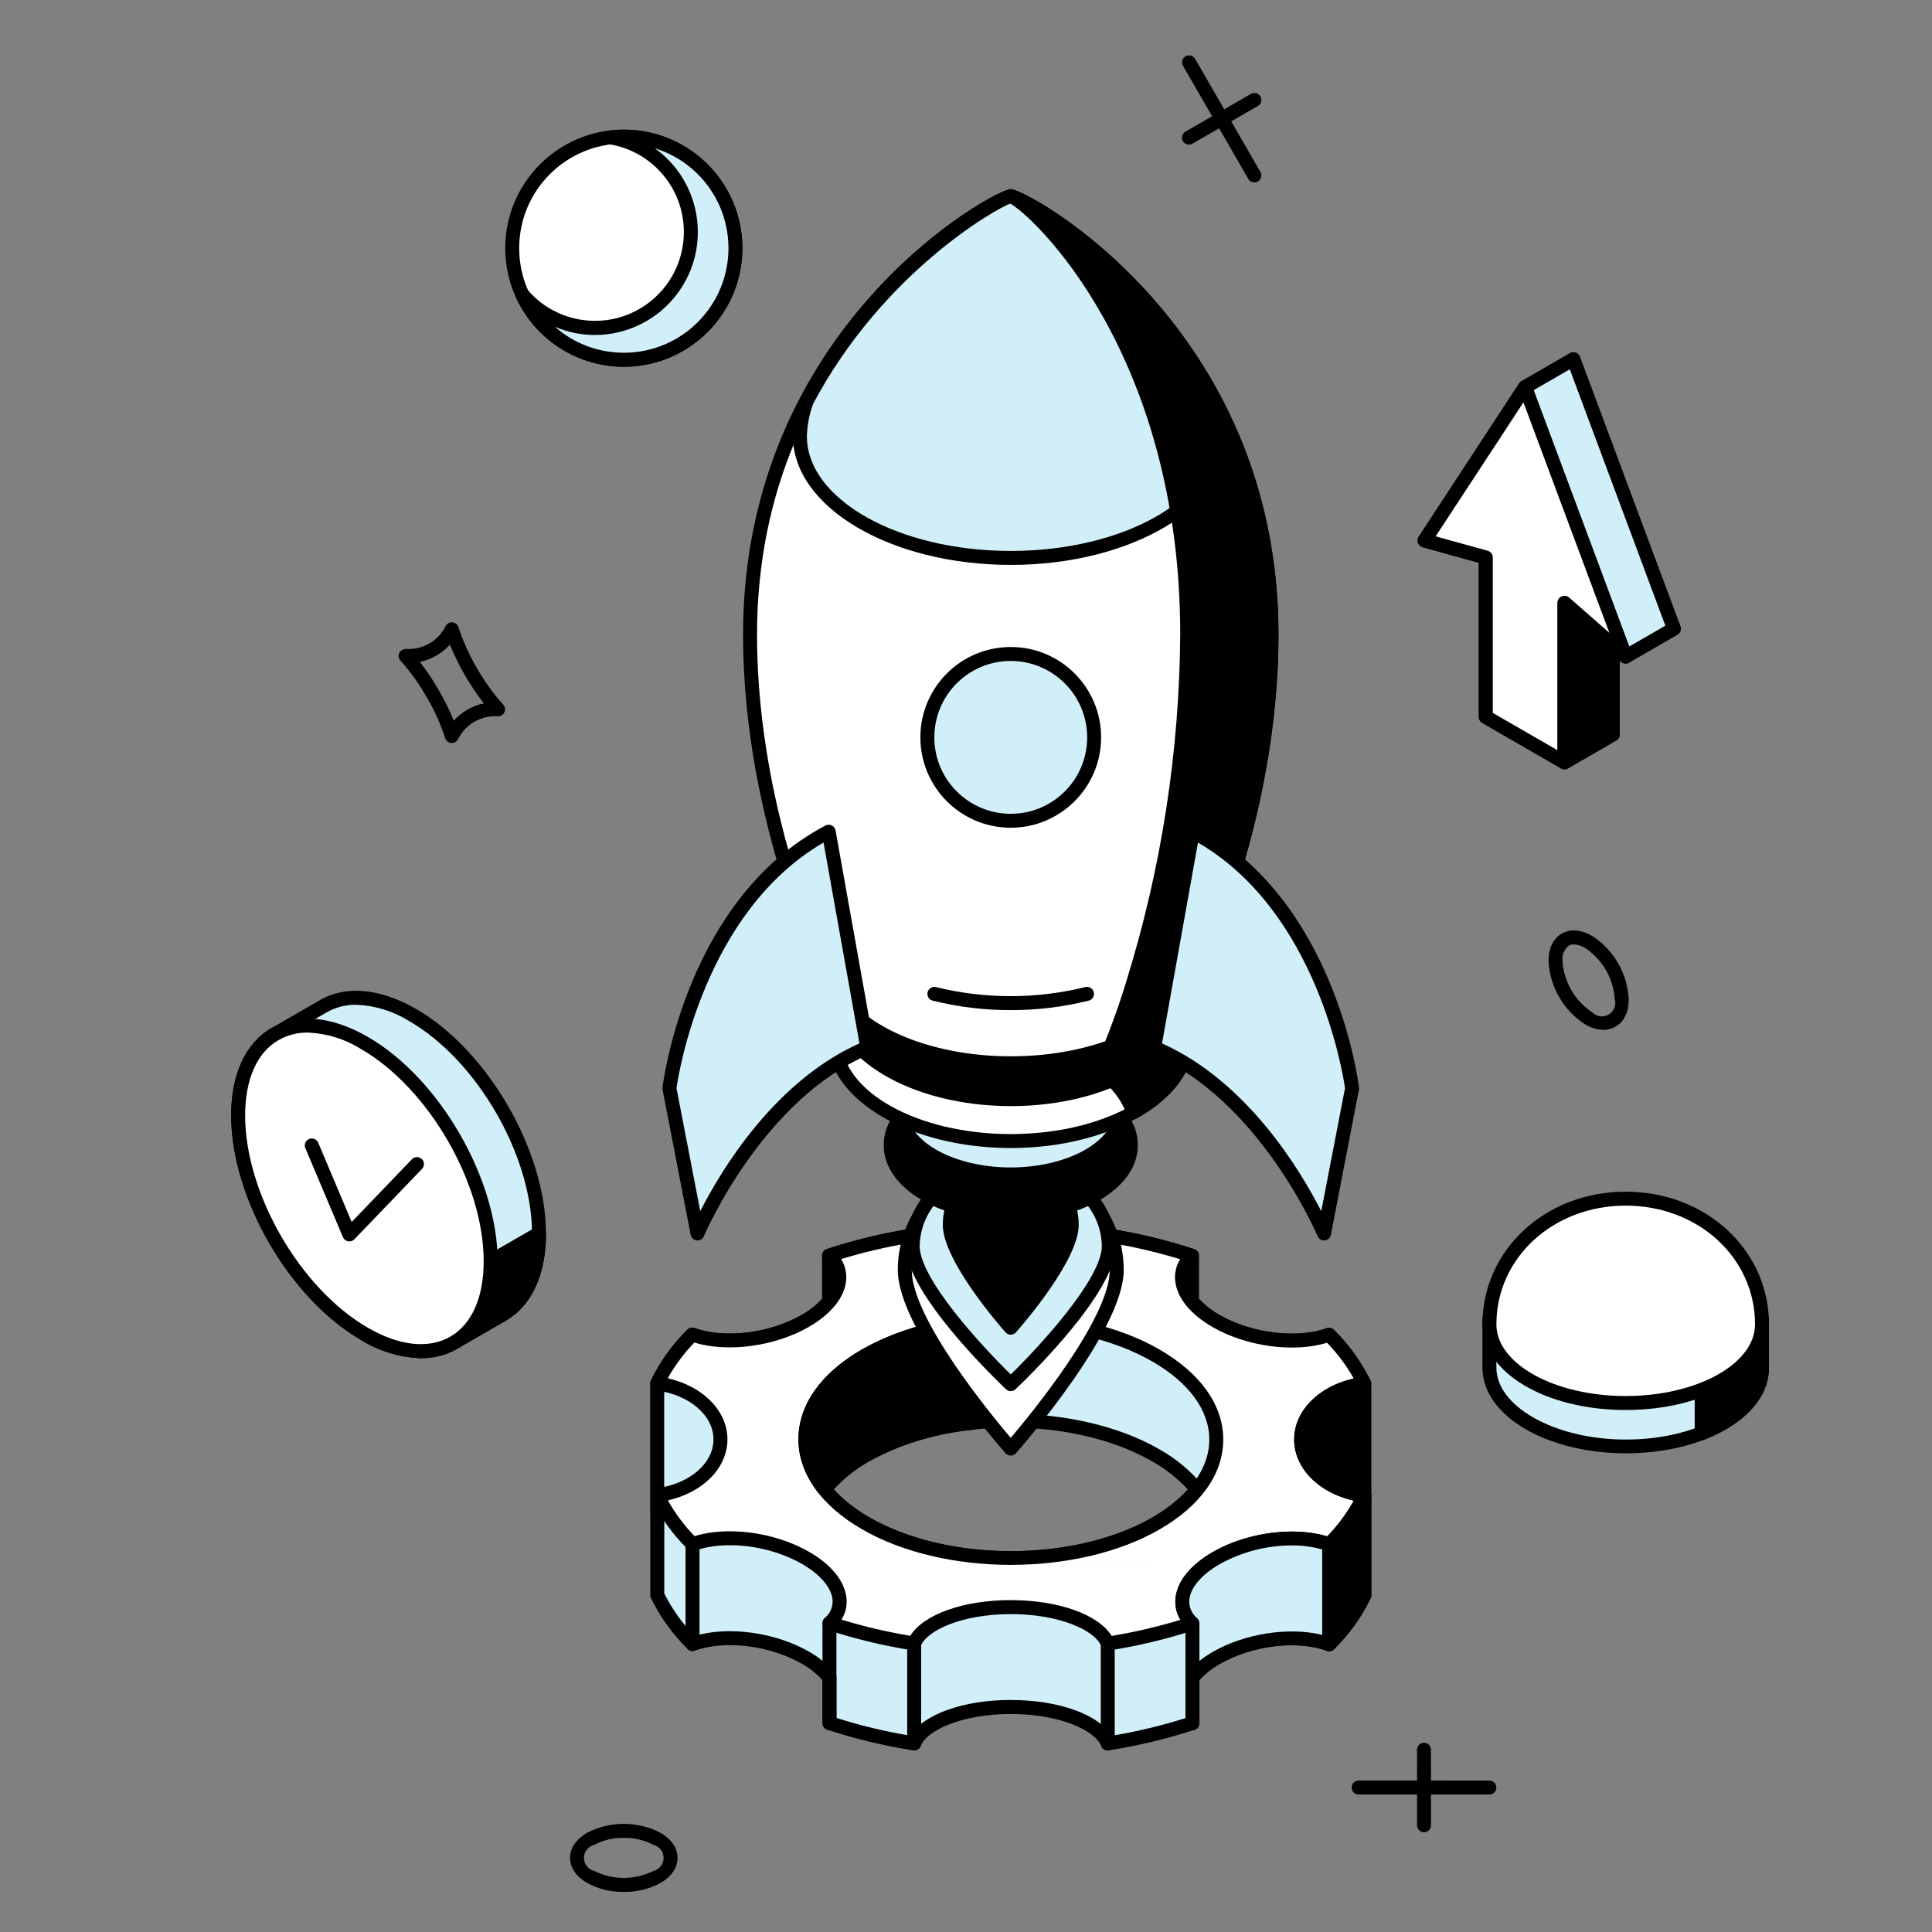 <?xml version="1.0" encoding="UTF-8"?> <svg xmlns="http://www.w3.org/2000/svg" id="Layer_1" data-name="Layer 1" viewBox="0 0 198.425 198.425"><rect x="0" y="0" width="198.425" height="198.425" fill="#808080" stroke="none"/><defs><style> .cls-1, .cls-2, .cls-3 { stroke-width: 0px; } .cls-2 { fill: #d0eff9; } .cls-3 { fill: #fff; } </style></defs><g id="Group_179" data-name="Group 179"><path id="Path_764" data-name="Path 764" class="cls-1" d="m64.073,194.31c-1.31.022-2.604-.293-3.758-.914-1.141-.659-1.769-1.576-1.769-2.586s.627-1.923,1.765-2.581c2.356-1.215,5.155-1.215,7.511,0,1.14.659,1.767,1.576,1.767,2.586s-.626,1.923-1.763,2.581c-1.152.619-2.444.933-3.752.911m-.009-5.549c-1.057-.023-2.103.224-3.038.716-.74.183-1.191.932-1.008,1.672.123.498.513.887,1.012,1.009,1.913.954,4.164.954,6.077,0,.74-.184,1.191-.934,1.006-1.674-.124-.497-.512-.884-1.009-1.007-.937-.493-1.984-.739-3.042-.715"></path><path id="Path_765" data-name="Path 765" class="cls-1" d="m146.254,188.179c-.396,0-.716-.321-.716-.716l-.003-7.755c0-.396.321-.716.716-.716s.716.321.716.716l.004,7.755c0,.396-.321.716-.716.716"></path><path id="Path_766" data-name="Path 766" class="cls-1" d="m152.97,184.305h0l-13.436-.004c-.396,0-.716-.321-.716-.716s.321-.716.716-.716l13.436.003c.396,0,.716.321.716.716s-.321.716-.716.716"></path><path id="Path_767" data-name="Path 767" class="cls-1" d="m164.68,105.77c-.665-.02-1.313-.214-1.879-.564-2.231-1.432-3.631-3.855-3.757-6.503,0-1.315.481-2.316,1.354-2.82s1.979-.418,3.119.241c2.231,1.432,3.631,3.855,3.758,6.503,0,1.313-.481,2.313-1.353,2.818-.378.216-.807.327-1.242.323m-3.041-8.773c-.184-.004-.365.04-.526.129-.471.381-.712.978-.636,1.578.134,2.133,1.26,4.08,3.041,5.262.529.55,1.404.567,1.954.038.369-.355.512-.885.371-1.377-.134-2.133-1.26-4.08-3.041-5.262-.349-.22-.75-.347-1.162-.368"></path><path id="Path_768" data-name="Path 768" class="cls-1" d="m46.406,76.304h-.054c-.294-.022-.544-.221-.632-.502-.476-1.466-1.112-2.875-1.896-4.201-.759-1.345-1.663-2.602-2.695-3.75-.2-.216-.248-.533-.119-.799.139-.255.409-.411.699-.402,1.696.108,3.291-.81,4.049-2.331.171-.356.599-.506.955-.335.179.086.315.243.374.433.478,1.466,1.114,2.876,1.897,4.204h0c.76,1.343,1.665,2.598,2.698,3.745.269.29.251.744-.039,1.012-.146.135-.341.203-.539.189-1.698-.107-3.295.812-4.055,2.334-.12.248-.37.405-.645.405m-3.286-8.325c.717.921,1.368,1.891,1.947,2.904.586,1.007,1.1,2.054,1.538,3.133.817-.904,1.899-1.527,3.091-1.779-1.431-1.844-2.605-3.874-3.488-6.035-.404.451-.878.834-1.405,1.133-.523.303-1.092.521-1.684.645"></path><path id="Path_769" data-name="Path 769" class="cls-1" d="m122.109,14.854c-.395,0-.716-.319-.717-.714,0-.257.137-.494.359-.622l6.72-3.872c.341-.2.78-.086.981.255.2.341.086.78-.255.981-.003.002-.006.004-.01.006l-6.723,3.872c-.109.063-.232.096-.358.096"></path><path id="Path_770" data-name="Path 770" class="cls-1" d="m128.829,18.731c-.256,0-.493-.137-.621-.358l-6.72-11.631c-.186-.35-.054-.784.296-.971.333-.178.747-.066.947.254l6.72,11.634c.198.342.08.78-.262.978h0c-.109.064-.232.097-.358.096"></path><path id="Path_771" data-name="Path 771" class="cls-2" d="m140.112,153.586v-11.469c-.912-1.869-2.136-3.569-3.619-5.027-3.19,1.161-8.086.62-11.608-1.416-.935-.52-1.767-1.207-2.455-2.026v-4.675c-2.839-.932-5.749-1.631-8.702-2.089-.831,2.126-4.952,3.742-9.936,3.742s-9.109-1.623-9.942-3.75c-2.952.457-5.862,1.153-8.701,2.079v4.694c-.684.811-1.509,1.492-2.436,2.009-3.52,2.032-8.414,2.569-11.61,1.407-1.478,1.459-2.698,3.157-3.608,5.024v13.681h.011v8.056c.915,1.868,2.139,3.567,3.621,5.026,3.194-1.161,8.086-.62,11.61,1.414.933.522,1.764,1.208,2.453,2.026v4.679c2.839.933,5.749,1.632,8.702,2.092.831-2.127,4.951-3.746,9.939-3.743,4.988.003,9.108,1.622,9.94,3.75,2.952-.46,5.862-1.157,8.702-2.084v-4.692c.686-.812,1.512-1.493,2.44-2.011,3.518-2.03,8.41-2.567,11.604-1.407,1.48-1.459,2.701-3.158,3.612-5.026v-10.259c-.005,0-.01-.002-.015-.004m-18.855,1.101s.005.003.008.003c-.026.021-.054.041-.078.06-.254.215-.534.422-.813.629-.108.078-.202.161-.314.241-.414.289-.851.571-1.321.841-8.235,4.756-21.597,4.752-29.844-.009-.472-.273-.914-.556-1.326-.849-.103-.069-.19-.148-.287-.218-.295-.215-.588-.435-.851-.66-.024-.018-.054-.037-.075-.054l.005-.005c-.609-.516-1.169-1.088-1.672-1.708,1.169-1.409,2.59-2.588,4.19-3.477,8.235-4.754,21.597-4.75,29.844.011,1.605.895,3.031,2.079,4.205,3.493-.504.618-1.064,1.189-1.672,1.705"></path><path id="Path_772" data-name="Path 772" class="cls-1" d="m113.77,179.786c-.295,0-.56-.181-.668-.456-.632-1.617-4.274-3.292-9.272-3.295h-.017c-4.989,0-8.623,1.667-9.255,3.287-.122.313-.446.499-.778.446-2.991-.466-5.939-1.174-8.815-2.118-.294-.097-.492-.372-.492-.681v-4.414c-.606-.664-1.314-1.227-2.097-1.667-3.303-1.907-7.929-2.474-11.006-1.36-.263.092-.555.026-.753-.169-1.539-1.517-2.81-3.283-3.759-5.224-.046-.095-.07-.2-.069-.306v-7.936c-.007-.041-.011-.083-.011-.125v-13.679c0-.106.023-.21.068-.305.946-1.939,2.212-3.705,3.746-5.222.197-.198.49-.264.753-.169,3.079,1.119,7.707.549,11.007-1.354.777-.436,1.478-.994,2.078-1.653v-4.43c0-.31.199-.584.493-.681,2.877-.939,5.824-1.644,8.814-2.109.332-.051.655.134.778.446.635,1.617,4.277,3.291,9.276,3.295s8.638-1.672,9.269-3.288c.126-.311.448-.495.78-.446,2.991.466,5.939,1.174,8.815,2.117.293.097.491.371.491.68v4.41c.605.665,1.313,1.228,2.097,1.667,3.252,1.88,7.984,2.465,11.005,1.363.262-.095.556-.029.753.169,1.54,1.516,2.81,3.284,3.757,5.226.045.096.069.2.069.306v11.328c.01.048.015.096.015.145v10.258c0,.106-.024.21-.069.305-.946,1.941-2.214,3.707-3.75,5.224-.198.196-.49.262-.753.169-3.082-1.121-7.707-.55-11.002,1.354-.778.436-1.481.995-2.082,1.655v4.427c0,.309-.199.584-.493.681-2.876.938-5.824,1.644-8.813,2.11-.037.006-.074.009-.112.009m-9.955-5.178h.017c4.894,0,8.998,1.487,10.341,3.675,2.568-.424,5.102-1.031,7.583-1.815v-4.17c0-.166.058-.327.164-.455.74-.878,1.633-1.616,2.635-2.177,3.477-2.008,8.336-2.657,11.761-1.609,1.25-1.287,2.295-2.76,3.097-4.365v-9.955c-.01-.047-.015-.095-.015-.144v-11.307c-.803-1.607-1.85-3.08-3.103-4.368-3.431,1.045-8.282.394-11.766-1.618-1.009-.564-1.908-1.307-2.651-2.193-.104-.128-.161-.288-.161-.453v-4.155c-2.481-.787-5.015-1.395-7.583-1.819-1.345,2.185-5.447,3.668-10.338,3.668s-8.999-1.489-10.344-3.676c-2.567.424-5.102,1.03-7.583,1.813v4.172c0,.165-.057.326-.161.453-.739.878-1.631,1.615-2.633,2.176-3.481,2.01-8.336,2.658-11.766,1.61-1.249,1.287-2.292,2.759-3.093,4.364v13.391c.008.041.011.083.011.125v7.893c.805,1.606,1.853,3.078,3.105,4.365,3.429-1.043,8.282-.394,11.768,1.613,1.008.566,1.905,1.309,2.65,2.194.104.128.161.288.161.453v4.157c2.481.788,5.015,1.396,7.583,1.82,1.345-2.187,5.44-3.668,10.326-3.668m.02-13.875c-5.539,0-11.079-1.218-15.295-3.653-.492-.286-.95-.58-1.382-.885-.062-.043-.133-.097-.202-.153-.405-.301-.713-.53-.989-.769-.023-.02-.045-.041-.066-.063v.004c-.643-.546-1.234-1.15-1.765-1.804-.21-.262-.21-.635,0-.898,1.225-1.477,2.714-2.714,4.39-3.649,8.423-4.858,22.132-4.854,30.559.011,1.682.939,3.175,2.182,4.405,3.664.211.263.211.637,0,.899-.508.623-1.07,1.2-1.679,1.726-.031.035-.064.068-.101.097-.323.269-.616.484-.909.699l-.328.252c-.43.3-.884.592-1.373.874-4.207,2.429-9.734,3.644-15.265,3.644m-16.942-6.532c.297.244.553.43.81.621.004.004.273.209.276.211.397.282.819.554,1.271.813,8.037,4.641,21.105,4.647,29.127.009.451-.26.871-.53,1.268-.807l.304-.233c.261-.194.528-.389.77-.595h.004c.019-.022.041-.043.063-.062.423-.363.823-.752,1.198-1.164-1.048-1.143-2.271-2.111-3.623-2.869-8.033-4.642-21.101-4.643-29.127-.011-1.347.754-2.565,1.719-3.609,2.856.374.413.774.801,1.199,1.162.024.021.046.043.067.067"></path><path id="Path_773" data-name="Path 773" class="cls-3" d="m124.91,160.024c3.518-2.032,8.41-2.571,11.604-1.407,1.479-1.459,2.7-3.159,3.611-5.026-3.686-.481-6.492-2.862-6.496-5.738-.003-2.877,2.797-5.258,6.481-5.735-.912-1.869-2.136-3.569-3.619-5.027-3.19,1.161-8.085.619-11.608-1.416s-4.459-4.858-2.456-6.702c-2.839-.932-5.749-1.63-8.701-2.089-.832,2.127-4.952,3.743-9.936,3.743s-9.109-1.623-9.942-3.75c-2.952.459-5.862,1.155-8.702,2.082,2.013,1.847,1.082,4.671-2.437,6.703s-8.413,2.569-11.61,1.407c-1.478,1.458-2.698,3.157-3.608,5.024,3.685.484,6.49,2.862,6.496,5.741s-2.8,5.255-6.485,5.735c.914,1.868,2.138,3.568,3.622,5.026,3.194-1.158,8.085-.62,11.61,1.416,3.524,2.036,4.461,4.858,2.453,6.701,2.839.932,5.749,1.631,8.702,2.092.831-2.125,4.951-3.745,9.939-3.74,4.988.004,9.108,1.619,9.94,3.75,2.952-.462,5.861-1.159,8.701-2.086-2.011-1.844-1.082-4.67,2.44-6.701m-36.014-3.571c-8.244-4.761-8.252-12.477-.015-17.231,8.237-4.754,21.597-4.753,29.843.009,8.246,4.762,8.254,12.477.015,17.231-8.239,4.754-21.597,4.752-29.843-.009"></path><path id="Path_774" data-name="Path 774" class="cls-1" d="m113.77,169.527c-.295,0-.559-.181-.667-.456-.632-1.619-4.272-3.295-9.272-3.295h-.017c-4.989,0-8.622,1.667-9.255,3.285-.124.312-.447.497-.779.446-2.99-.467-5.938-1.175-8.814-2.117-.376-.124-.58-.53-.456-.906.038-.116.106-.221.196-.303.57-.467.868-1.188.796-1.922-.137-1.241-1.275-2.563-3.123-3.631-3.299-1.909-7.932-2.479-11.007-1.364-.263.093-.555.027-.753-.169-1.54-1.516-2.811-3.282-3.759-5.224-.169-.358-.016-.785.342-.954.067-.032.139-.053.213-.063,3.397-.442,5.862-2.554,5.862-5.024s-2.474-4.584-5.873-5.03c-.393-.052-.669-.414-.617-.807.01-.073.03-.143.062-.21.946-1.939,2.212-3.705,3.746-5.222.197-.197.49-.263.753-.169,3.079,1.12,7.707.549,11.007-1.353,1.841-1.064,2.976-2.384,3.112-3.624.073-.737-.228-1.462-.801-1.931-.292-.268-.311-.721-.043-1.013.083-.09.188-.158.304-.196,2.876-.939,5.824-1.644,8.814-2.109.332-.051.655.134.778.447.635,1.617,4.277,3.291,9.276,3.295s8.638-1.672,9.269-3.287c.126-.311.448-.496.78-.447,2.991.466,5.939,1.174,8.815,2.117.376.125.579.532.453.908-.038.115-.105.218-.194.3-.57.468-.868,1.19-.794,1.924.138,1.241,1.276,2.564,3.123,3.629,3.252,1.88,7.984,2.465,11.005,1.363.262-.095.556-.029.753.169,1.54,1.516,2.811,3.284,3.757,5.226.169.358.016.785-.342.954-.068.032-.14.053-.214.063-3.395.44-5.862,2.552-5.856,5.024s2.474,4.584,5.873,5.027c.392.052.668.413.616.805-.01.073-.031.145-.062.211-.946,1.94-2.214,3.707-3.75,5.224-.198.196-.49.262-.753.169-3.073-1.129-7.703-.55-11,1.354-1.843,1.062-2.979,2.384-3.116,3.623-.073.736.228,1.46.8,1.929.292.268.311.721.044,1.013-.083.09-.187.158-.303.196-2.876.939-5.824,1.645-8.813,2.112-.037.006-.075.009-.112.009m-9.96-5.182h.017c4.894,0,8.998,1.485,10.341,3.675,2.39-.396,4.752-.949,7.069-1.656-.422-.67-.602-1.464-.509-2.25.19-1.726,1.547-3.397,3.823-4.711,3.481-2.009,8.336-2.653,11.761-1.609,1.062-1.102,1.98-2.335,2.733-3.668-3.603-.809-6.131-3.334-6.131-6.274s2.515-5.464,6.118-6.272c-.754-1.334-1.675-2.566-2.739-3.668-3.431,1.045-8.282.394-11.766-1.618-2.28-1.314-3.64-2.988-3.83-4.713-.093-.785.085-1.579.506-2.249-2.318-.709-4.681-1.263-7.072-1.659-1.345,2.185-5.448,3.668-10.338,3.668s-8.999-1.49-10.344-3.676c-2.39.395-4.751.948-7.069,1.653.422.671.602,1.467.51,2.254-.189,1.721-1.546,3.395-3.818,4.709-3.481,2.01-8.336,2.657-11.766,1.609-1.062,1.102-1.98,2.333-2.732,3.666,3.603.812,6.131,3.34,6.134,6.274s-2.519,5.464-6.122,6.271c.755,1.335,1.677,2.568,2.743,3.67,3.427-1.054,8.286-.396,11.767,1.613,2.281,1.317,3.641,2.992,3.831,4.717.093.785-.086,1.577-.507,2.246,2.316.709,4.677,1.264,7.067,1.661,1.345-2.185,5.44-3.666,10.326-3.666m21.098-4.321-21.078.703c-5.539,0-11.079-1.218-15.295-3.653s-6.546-5.722-6.546-9.25,2.32-6.794,6.531-9.226c8.422-4.86,22.131-4.857,30.559.009,4.222,2.438,6.547,5.722,6.547,9.246s-2.321,6.797-6.532,9.228c-4.211,2.431-9.734,3.643-15.265,3.643m-14.578-4.894c8.037,4.643,21.099,4.647,29.127.009,3.75-2.164,5.815-5.002,5.815-7.985s-2.071-5.834-5.83-8.003c-8.029-4.641-21.098-4.647-29.127-.009-3.749,2.163-5.814,4.998-5.814,7.985s2.07,5.834,5.829,8.003"></path><path id="Path_775" data-name="Path 775" class="cls-1" d="m99.877,135.872c-3.856.352-7.599,1.493-10.996,3.351-6.434,3.715-7.813,9.228-4.19,13.735,1.169-1.409,2.59-2.588,4.19-3.477,3.398-1.856,7.14-2.997,10.996-3.351v-10.257Z"></path><path id="Path_776" data-name="Path 776" class="cls-1" d="m84.691,153.673h0c-.217,0-.423-.1-.559-.269-1.754-2.185-2.442-4.621-1.99-7.045.559-2.991,2.765-5.672,6.379-7.759,3.483-1.909,7.322-3.081,11.278-3.442.394-.042.747.244.789.638.003.025.004.05.004.075v10.257c0,.366-.275.674-.639.713-3.757.341-7.404,1.45-10.714,3.259-1.524.845-2.877,1.966-3.99,3.306-.136.169-.342.268-.559.269m14.47-16.995c-3.481.401-6.851,1.475-9.922,3.163-3.194,1.845-5.214,4.254-5.687,6.782-.313,1.817.113,3.685,1.183,5.187,1.109-1.166,2.385-2.161,3.786-2.952,3.291-1.809,6.906-2.953,10.638-3.367v-8.813Z"></path><path id="Path_777" data-name="Path 777" class="cls-1" d="m122.471,177.7c-.396,0-.716-.321-.716-.716v-10.259c0-.396.321-.716.716-.716s.716.321.716.716h0v10.259c0,.396-.321.716-.716.716"></path><path id="Path_778" data-name="Path 778" class="cls-1" d="m113.769,179.784c-.396,0-.716-.321-.716-.716h0v-10.257c0-.396.321-.716.716-.716s.716.321.716.716v10.258c0,.396-.321.716-.716.716h0"></path><path id="Path_779" data-name="Path 779" class="cls-1" d="m136.515,169.59c-.396,0-.716-.321-.716-.716v-10.257c0-.396.321-.716.716-.716s.716.321.716.716v10.257c0,.396-.321.716-.716.716"></path><path id="Path_780" data-name="Path 780" class="cls-1" d="m93.891,179.777c-.396,0-.716-.321-.716-.716v-10.259c0-.396.321-.716.716-.716s.716.321.716.716v10.259c0,.396-.321.716-.716.716"></path><path id="Path_781" data-name="Path 781" class="cls-1" d="m85.189,177.686c-.396,0-.716-.321-.716-.716v-10.259c0-.396.321-.716.716-.716s.716.321.716.716v10.259c0,.396-.321.716-.716.716"></path><path id="Path_782" data-name="Path 782" class="cls-1" d="m71.126,169.568c-.396,0-.716-.321-.716-.716v-10.259c0-.396.321-.716.716-.716s.716.321.716.716v10.259c0,.396-.321.716-.716.716"></path><path id="Path_783" data-name="Path 783" class="cls-1" d="m133.631,147.852c.004,2.877,2.81,5.257,6.496,5.739-.005,0-.01-.002-.015-.004v-11.47c-3.683.477-6.485,2.856-6.481,5.735"></path><path id="Path_784" data-name="Path 784" class="cls-1" d="m140.126,154.308c-.031,0-.063-.002-.094-.006-4.121-.538-7.115-3.249-7.119-6.449-.004-3.2,2.985-5.911,7.107-6.446.394-.048.753.232.801.626.003.028.005.057.005.085v11.328c.013.063.017.128.013.192-.024.377-.337.67-.715.67m-5.78-6.454c.004,2.265,2.08,4.231,5.048,4.884v-9.77c-2.972.645-5.052,2.614-5.048,4.884"></path><path id="Path_785" data-name="Path 785" class="cls-2" d="m124.911,160.024c-3.522,2.032-4.451,4.858-2.44,6.702v5.567c.686-.812,1.512-1.493,2.44-2.011,3.518-2.03,8.41-2.567,11.604-1.407v-10.258c-3.194-1.164-8.086-.625-11.604,1.407"></path><path id="Path_786" data-name="Path 786" class="cls-1" d="m122.471,173.008c-.083,0-.165-.014-.243-.042-.284-.102-.474-.372-.474-.674v-5.266c-.766-.764-1.143-1.837-1.022-2.912.188-1.721,1.546-3.397,3.823-4.71,3.636-2.097,8.77-2.713,12.208-1.459.282.104.47.373.47.673v10.257c0,.234-.114.453-.306.586-.192.132-.435.165-.655.088-3.082-1.121-7.707-.55-11.002,1.355-.853.475-1.614,1.1-2.246,1.845-.136.165-.338.261-.552.261m10.191-14.291c-2.588.006-5.133.668-7.395,1.925-1.843,1.062-2.979,2.384-3.116,3.623-.073.736.228,1.46.8,1.929.149.135.234.327.233.528v3.865c.43-.345.887-.656,1.365-.93,3.308-1.907,7.861-2.586,11.246-1.75v-8.772c-1.019-.288-2.075-.428-3.134-.416m-7.754,1.304"></path><path id="Path_787" data-name="Path 787" class="cls-1" d="m136.515,158.617v10.257c1.48-1.459,2.701-3.158,3.611-5.026v-10.257c-.911,1.867-2.132,3.567-3.611,5.026"></path><path id="Path_788" data-name="Path 788" class="cls-1" d="m136.515,169.592c-.094,0-.186-.018-.273-.054-.269-.11-.444-.372-.444-.662v-10.26c0-.188.074-.369.207-.503,1.422-1.402,2.597-3.035,3.474-4.828.168-.358.594-.512.952-.344.252.118.413.372.412.65v10.257c0,.106-.024.21-.069.306-.946,1.941-2.215,3.707-3.752,5.223-.134.137-.318.215-.509.215m.716-10.683v8.112c.858-1.02,1.589-2.139,2.179-3.334v-7.433c-.653.942-1.382,1.828-2.179,2.651"></path><path id="Path_789" data-name="Path 789" class="cls-3" d="m75.53,25.49c0-6.33-5.132-11.462-11.463-11.462-6.33,0-11.462,5.132-11.462,11.463,0,6.33,5.132,11.462,11.463,11.462h0c6.33-.001,11.461-5.133,11.461-11.463"></path><path id="Path_790" data-name="Path 790" class="cls-1" d="m64.069,37.669c-6.726,0-12.179-5.453-12.179-12.179,0-6.726,5.453-12.179,12.179-12.179,6.726,0,12.179,5.453,12.179,12.179-.007,6.723-5.456,12.171-12.179,12.179m0-22.925c-5.935,0-10.746,4.811-10.746,10.746s4.811,10.746,10.746,10.746,10.746-4.811,10.746-10.745c-.005-5.933-4.813-10.741-10.746-10.747"></path><path id="Path_791" data-name="Path 791" class="cls-2" d="m64.069,14.028c-.449.002-.898.031-1.345.086,5.37.879,9.01,5.944,8.132,11.314-.879,5.37-5.944,9.01-11.314,8.132-2.295-.376-4.383-1.551-5.894-3.317,2.626,5.758,9.423,8.296,15.181,5.67,5.758-2.626,8.296-9.423,5.67-15.181-1.863-4.085-5.94-6.705-10.429-6.703"></path><path id="Path_792" data-name="Path 792" class="cls-1" d="m64.069,37.669c-4.766-.011-9.089-2.794-11.073-7.127-.163-.36-.003-.785.357-.948.289-.131.629-.056.836.183,3.288,3.821,9.051,4.253,12.872.965,3.821-3.288,4.253-9.051.965-12.872-1.394-1.62-3.311-2.699-5.419-3.05-.39-.065-.654-.434-.589-.824.052-.315.307-.557.624-.594,6.678-.788,12.73,3.987,13.518,10.665.788,6.678-3.987,12.73-10.665,13.518-.473.056-.95.084-1.426.084m-7.081-4.11c4.458,3.914,11.245,3.472,15.159-.987,3.914-4.458,3.472-11.245-.987-15.159-1.137-.998-2.471-1.744-3.916-2.191,4.752,3.397,5.85,10.004,2.453,14.756-1.987,2.78-5.196,4.429-8.613,4.426-1.409,0-2.802-.288-4.096-.845"></path><path id="Path_793" data-name="Path 793" class="cls-2" d="m180.961,136.066c.015-2.08-1.354-4.168-4.108-5.755-5.474-3.161-14.335-3.166-19.798-.013-2.723,1.573-4.087,3.636-4.087,5.701v4.48c.008,2.065,1.381,4.131,4.112,5.707,5.474,3.161,14.332,3.168,19.794.015,2.746-1.587,4.105-3.669,4.087-5.751v-4.384Z"></path><path id="Path_794" data-name="Path 794" class="cls-1" d="m167.001,149.261c-3.721,0-7.442-.819-10.278-2.456-2.873-1.66-4.461-3.906-4.47-6.326v-4.485c0-2.42,1.578-4.665,4.444-6.32,5.647-3.262,14.854-3.256,20.515.013,2.897,1.672,4.483,3.937,4.464,6.38v4.38c.022,2.438-1.555,4.703-4.444,6.371-2.819,1.629-6.524,2.442-10.233,2.442m-.067-20.617c-3.45,0-6.897.758-9.519,2.272-2.402,1.388-3.727,3.192-3.727,5.079v4.483c.008,1.887,1.34,3.694,3.753,5.086,5.271,3.045,13.826,3.048,19.078.015,2.42-1.398,3.744-3.218,3.728-5.125v-4.393c.013-1.905-1.317-3.728-3.75-5.132-2.635-1.523-6.101-2.285-9.561-2.285"></path><path id="Path_795" data-name="Path 795" class="cls-1" d="m176.854,130.308c-.67-.38-1.367-.708-2.086-.984v17.867c.727-.277,1.431-.609,2.108-.993,2.747-1.587,4.105-3.669,4.087-5.751v-4.383c.015-2.08-1.354-4.168-4.107-5.755"></path><path id="Path_796" data-name="Path 796" class="cls-1" d="m174.768,147.908c-.144,0-.285-.044-.405-.125-.195-.134-.312-.355-.311-.592v-17.867c0-.236.117-.458.311-.592.195-.135.445-.164.666-.076.753.287,1.483.631,2.183,1.029,2.897,1.673,4.483,3.939,4.464,6.383v4.377c.023,2.438-1.555,4.703-4.444,6.371-.708.403-1.445.751-2.205,1.041-.083.032-.171.048-.26.048m.716-17.501v15.704c.365-.169.713-.349,1.035-.534,2.42-1.398,3.743-3.218,3.726-5.125v-4.389c.013-1.911-1.317-3.733-3.75-5.137-.314-.181-.645-.353-1.011-.522"></path><path id="Path_797" data-name="Path 797" class="cls-3" d="m166.966,123.107c-7.727,0-13.996,5.671-13.996,12.907,0,4.464,6.268,8.08,13.996,8.08s14-3.617,14-8.08c0-7.237-6.269-12.907-14-12.907"></path><path id="Path_798" data-name="Path 798" class="cls-1" d="m166.966,144.812c-8.25,0-14.713-3.864-14.713-8.796,0-7.64,6.462-13.625,14.713-13.625s14.716,5.985,14.716,13.625c0,4.933-6.464,8.796-14.716,8.796m0-20.989c-7.446,0-13.28,5.355-13.28,12.192,0,4.059,5.957,7.364,13.28,7.364s13.284-3.304,13.284-7.364c0-6.837-5.834-12.192-13.284-12.192"></path><path id="Path_799" data-name="Path 799" class="cls-3" d="m114.697,130.433c0,6.011-10.887,18.343-10.887,18.343,0,0-10.883-12.332-10.883-18.343.003-6.012,4.878-10.883,10.89-10.88,6.008.003,10.878,4.872,10.88,10.88"></path><path id="Path_800" data-name="Path 800" class="cls-1" d="m103.807,149.492h0c-.206,0-.402-.088-.538-.243-.451-.511-11.062-12.606-11.062-18.817,0-6.405,5.19-11.599,11.596-11.601h.008c6.407,0,11.6,5.194,11.601,11.601,0,6.211-10.616,18.305-11.067,18.817-.136.155-.332.243-.538.243m-.003-29.227c-5.614,0-10.165,4.551-10.165,10.165v.003c0,4.927,7.997,14.686,10.165,17.244,2.172-2.558,10.172-12.316,10.172-17.244.002-5.614-4.548-10.166-10.161-10.168h-.014.004Z"></path><path id="Path_801" data-name="Path 801" class="cls-2" d="m113.882,127.967c0,4.649-10.07,14.19-10.07,14.19,0,0-10.075-9.541-10.075-14.19s4.509-8.418,10.072-8.418,10.074,3.769,10.074,8.418"></path><path id="Path_802" data-name="Path 802" class="cls-1" d="m103.811,142.873c-.183,0-.36-.07-.493-.196-1.054-.998-10.299-9.892-10.299-14.71.035-2.539,1.213-4.928,3.206-6.502,2.142-1.737,4.825-2.668,7.583-2.633h.004c2.756-.035,5.437.896,7.578,2.632,1.993,1.574,3.172,3.963,3.209,6.503,0,4.818-9.241,13.714-10.295,14.71-.133.126-.309.197-.493.196m0-22.608h-.004c-2.421-.036-4.778.777-6.663,2.298-1.664,1.304-2.653,3.289-2.692,5.403,0,3.364,6.346,10.255,9.358,13.196,3.012-2.941,9.354-9.833,9.354-13.196-.04-2.114-1.029-4.098-2.694-5.403-1.884-1.52-4.24-2.333-6.66-2.298"></path><path id="Path_803" data-name="Path 803" class="cls-1" d="m110.072,125.81c0,3.459-6.265,10.552-6.265,10.552,0,0-6.26-7.093-6.26-10.552.002-3.459,2.808-6.26,6.267-6.258,3.455.002,6.256,2.803,6.258,6.258"></path><path id="Path_804" data-name="Path 804" class="cls-1" d="m103.807,137.079h0c-.206,0-.402-.088-.538-.243-.659-.746-6.439-7.401-6.439-11.025-.002-3.851,3.118-6.975,6.969-6.978h.013c3.853.001,6.975,3.125,6.975,6.978,0,3.625-5.785,10.28-6.444,11.025-.136.154-.332.242-.538.243m-.005-16.813c-3.059,0-5.539,2.48-5.539,5.539v.005c0,2.37,3.611,7.153,5.543,9.453,1.936-2.3,5.549-7.083,5.549-9.453,0-3.06-2.479-5.542-5.539-5.545h-.013Z"></path><path id="Path_805" data-name="Path 805" class="cls-1" d="m116.146,117.605c0,3.933-5.522,7.121-12.336,7.121s-12.334-3.188-12.334-7.121,5.522-7.123,12.334-7.123,12.336,3.19,12.336,7.123"></path><path id="Path_806" data-name="Path 806" class="cls-1" d="m103.811,125.442c-7.318,0-13.051-3.442-13.051-7.837s5.733-7.84,13.051-7.84,13.052,3.442,13.052,7.84-5.733,7.837-13.052,7.837m0-14.244c-6.297,0-11.617,2.934-11.617,6.407s5.321,6.404,11.617,6.404,11.617-2.933,11.617-6.404-5.321-6.407-11.617-6.407"></path><path id="Path_807" data-name="Path 807" class="cls-2" d="m115.079,114.81c.009-.03.017-.061.022-.091l1.634-7.218h-25.851l1.636,7.22c.004.026.011.054.017.078l.077.336h.011c.883,3.11,5.547,5.486,11.186,5.486s10.302-2.377,11.182-5.486h.015l.07-.324Z"></path><path id="Path_808" data-name="Path 808" class="cls-1" d="m103.811,121.337c-5.822,0-10.766-2.466-11.837-5.881-.027-.051-.046-.105-.059-.161l-1.73-7.637c-.087-.386.155-.769.541-.857.052-.012.105-.018.159-.018h25.851c.397,0,.717.323.716.72,0,.052-.006.104-.017.155l-1.636,7.221-.722-.067.699.153-.071.323c-.015.066-.038.129-.069.189-1.084,3.404-6.019,5.859-11.828,5.859m-10.525-6.481c.011.027.021.054.029.082.803,2.831,5.315,4.966,10.496,4.966s9.691-2.135,10.494-4.966c.009-.033.02-.065.034-.097l.041-.184c.002-.007.003-.013.003-.02.006-.018.011-.036.015-.054l1.44-6.365h-24.056l1.504,6.637Z"></path><path id="Path_809" data-name="Path 809" class="cls-3" d="m121.934,106.727c0,5.778-8.116,10.464-18.124,10.464s-18.124-4.686-18.124-10.464,8.113-10.463,18.124-10.463,18.124,4.684,18.124,10.463"></path><path id="Path_810" data-name="Path 810" class="cls-1" d="m103.811,117.907c-10.388,0-18.838-5.016-18.838-11.181s8.451-11.179,18.838-11.179,18.839,5.015,18.839,11.179-8.451,11.181-18.839,11.181m0-20.927c-9.598,0-17.405,4.372-17.405,9.746s7.807,9.748,17.405,9.748,17.406-4.373,17.406-9.748-7.807-9.746-17.406-9.746"></path><path id="Path_811" data-name="Path 811" class="cls-1" d="m121.583,102.623c0,5.668-7.96,10.263-17.772,10.263s-17.773-4.595-17.773-10.263,7.957-10.261,17.773-10.261,17.772,4.595,17.772,10.261"></path><path id="Path_812" data-name="Path 812" class="cls-1" d="m103.811,113.601c-10.195,0-18.489-4.925-18.489-10.979s8.295-10.978,18.489-10.978,18.49,4.924,18.49,10.98-8.295,10.979-18.488,10.979m0-20.523c-9.405,0-17.057,4.282-17.057,9.545s7.652,9.546,17.057,9.546,17.056-4.283,17.056-9.546-7.651-9.545-17.056-9.545"></path><path id="Path_813" data-name="Path 813" class="cls-1" d="m121.933,106.727c-.011-.885-.206-1.759-.571-2.565-.727,2.778-3.369,5.187-7.137,6.765.98.917,1.727,2.054,2.179,3.317,3.403-1.903,5.53-4.563,5.53-7.517"></path><path id="Path_814" data-name="Path 814" class="cls-1" d="m116.404,114.96c-.308,0-.582-.198-.679-.49-.417-1.155-1.103-2.195-2.002-3.032-.282-.277-.286-.731-.009-1.013.067-.068.147-.122.235-.159,3.623-1.518,6.072-3.809,6.723-6.286.077-.296.333-.509.638-.532.301-.008.579.16.711.43.404.897.618,1.867.63,2.85,0,3.124-2.093,6.015-5.897,8.141-.107.06-.227.091-.349.091m-.968-3.789c.53.615.976,1.298,1.325,2.031,2.882-1.803,4.458-4.081,4.458-6.475,0-.125-.005-.249-.015-.376-1.129,1.891-3.106,3.55-5.769,4.818"></path><path id="Path_815" data-name="Path 815" class="cls-3" d="m130.59,65.178c0-31.346-25.719-45.032-26.779-45.032h-.004c-1.059,0-26.776,13.687-26.776,45.032,0,19.555,8.153,35.654,8.153,35.654,2.116,4.808,9.641,8.371,18.628,8.371s16.511-3.563,18.626-8.371c0,0,8.153-16.098,8.153-35.654"></path><path id="Path_816" data-name="Path 816" class="cls-1" d="m103.811,109.919c-9.073,0-17.003-3.618-19.283-8.799-.065-.127-8.213-16.441-8.213-35.942,0-31.707,25.767-45.749,27.492-45.749s27.499,14.043,27.499,45.749c0,19.501-8.147,35.815-8.228,35.979-2.263,5.145-10.194,8.763-19.266,8.763m0-89.024c-1.731.822-26.062,13.731-26.062,44.283,0,19.146,7.995,35.173,8.075,35.33,2.075,4.712,9.465,7.978,17.989,7.978s15.912-3.267,17.971-7.943c.097-.195,8.091-16.219,8.091-35.365,0-30.552-24.332-43.461-26.064-44.283"></path><path id="Path_817" data-name="Path 817" class="cls-2" d="m103.809,57.301h0c11.962,0,21.657-5.599,21.657-12.505-.012-1.019-.146-2.032-.4-3.019-7.619-14.87-20.514-21.632-21.257-21.632h0c-.731,0-13.281,6.567-20.935,21.003-.44,1.167-.683,2.4-.719,3.647,0,6.907,9.696,12.505,21.657,12.505"></path><path id="Path_818" data-name="Path 818" class="cls-1" d="m103.811,58.018c-12.336,0-22.373-5.93-22.373-13.222.036-1.328.292-2.641.758-3.885,7.748-14.628,20.425-21.482,21.611-21.482,1.233,0,14.231,7.058,21.899,22.022.303,1.09.463,2.214.478,3.345,0,7.291-10.037,13.222-22.373,13.222m0-37.135c-1.541.551-13.155,7.119-20.303,20.602-.388,1.062-.604,2.18-.637,3.311,0,6.501,9.394,11.788,20.941,11.788s20.94-5.287,20.94-11.788c-.011-.962-.137-1.919-.376-2.85-7.058-13.735-18.985-20.503-20.563-21.065"></path><path id="Path_819" data-name="Path 819" class="cls-1" d="m103.811,20.146h0c.716,0,18.124,13.686,18.124,45.032-.069,12.092-1.928,24.107-5.518,35.654-.448,1.509-1.257,3.975-2.343,6.647,4.087-1.498,7.137-3.861,8.365-6.647,0,0,8.153-16.099,8.153-35.654,0-31.346-25.719-45.032-26.779-45.032"></path><path id="Path_820" data-name="Path 820" class="cls-1" d="m114.071,108.195c-.396,0-.717-.321-.717-.717,0-.092.018-.183.052-.269,1.229-3.023,2.032-5.61,2.321-6.581,3.554-11.485,5.403-23.429,5.488-35.45,0-28.917-15.18-43.132-17.561-44.327-.36-.035-.629-.348-.61-.709.022-.404.359-.719.764-.712,1.726,0,27.496,14.043,27.496,45.748,0,19.502-8.147,35.815-8.228,35.979-1.278,2.9-4.394,5.397-8.759,6.996-.079.029-.162.044-.246.044m-4.709-83.786c5.573,6.568,13.287,19.808,13.287,40.766-.087,12.169-1.959,24.26-5.559,35.885-.236.795-.834,2.733-1.741,5.119,3.156-1.435,5.461-3.442,6.431-5.64.097-.194,8.091-16.218,8.091-35.365,0-22.177-12.819-35.057-20.511-40.766"></path><path id="Path_821" data-name="Path 821" class="cls-2" d="m112.374,75.729c-.002-4.73-3.837-8.562-8.567-8.56-4.73.002-8.562,3.837-8.56,8.567.002,4.728,3.836,8.561,8.564,8.56,4.728.001,8.562-3.83,8.563-8.558v-.009"></path><path id="Path_822" data-name="Path 822" class="cls-1" d="m103.811,85.013c-5.126.001-9.282-4.153-9.284-9.279-.001-5.126,4.153-9.282,9.279-9.284,5.126-.001,9.282,4.153,9.284,9.279h0c-.005,5.124-4.156,9.277-9.279,9.284m0-17.13c-4.335-.001-7.85,3.512-7.851,7.847-.001,4.335,3.512,7.85,7.847,7.851,4.335.001,7.85-3.512,7.851-7.847v-.004c-.005-4.331-3.515-7.841-7.847-7.847"></path><path id="Path_823" data-name="Path 823" class="cls-2" d="m122.508,85.42l-3.966,22.171c11.462,4.796,17.443,19.092,17.443,19.092l2.881-14.91s-2.328-18.973-16.357-26.353"></path><path id="Path_824" data-name="Path 824" class="cls-1" d="m135.986,127.4c-.289,0-.549-.173-.66-.439-.06-.141-6.009-14.084-17.059-18.709-.31-.128-.49-.456-.43-.786l3.966-22.171c.07-.389.443-.648.832-.578.072.013.142.037.207.071,14.198,7.469,16.638,26.111,16.734,26.9.01.074.007.15-.008.224l-2.881,14.91c-.06.31-.316.544-.63.577-.024.003-.048.004-.073.004m-16.639-20.241c8.804,3.951,14.272,13.142,16.352,17.237l2.442-12.642c-.215-1.499-2.854-18.095-15.102-25.223l-3.692,20.628Z"></path><path id="Path_825" data-name="Path 825" class="cls-2" d="m85.113,85.42l3.964,22.171c-11.461,4.796-17.44,19.092-17.44,19.092l-2.882-14.908s2.328-18.973,16.358-26.353"></path><path id="Path_826" data-name="Path 826" class="cls-1" d="m71.637,127.399c-.025,0-.049,0-.074-.003-.314-.033-.57-.267-.63-.577l-2.882-14.91c-.014-.074-.017-.149-.008-.224.097-.789,2.537-19.431,16.734-26.9.351-.184.784-.049.968.301.034.065.058.135.071.207l3.965,22.171c.059.331-.12.658-.43.786-11.05,4.625-16.997,18.568-17.057,18.709-.112.266-.372.439-.66.439m-2.157-15.646l2.444,12.643c2.08-4.095,7.545-13.284,16.349-17.237l-3.688-20.627c-12.262,7.134-14.89,23.721-15.103,25.223"></path><path id="Path_827" data-name="Path 827" class="cls-1" d="m103.8,103.741c-2.701.008-5.392-.318-8.013-.971-.383-.097-.615-.487-.518-.87s.487-.615.87-.518c5.037,1.239,10.299,1.237,15.335-.005.385-.093.772.143.865.528.091.378-.135.76-.51.86-2.626.657-5.324.985-8.032.977"></path><path id="Path_828" data-name="Path 828" class="cls-2" d="m42.39,104.251c-3.576-2.064-6.811-2.267-9.158-.925h-.003c-.005.003-.01.006-.015.009l-4.944,2.858c-2.355,1.345-3.811,4.244-3.811,8.377,0,8.249,5.804,18.286,12.968,22.423,3.606,2.082,6.866,2.266,9.216.886l4.866-2.81c2.375-1.335,3.85-4.241,3.849-8.394,0-8.249-5.804-18.289-12.966-22.423"></path><path id="Path_829" data-name="Path 829" class="cls-1" d="m43.225,139.487c-2.181-.078-4.304-.725-6.157-1.876-7.346-4.241-13.326-14.575-13.326-23.042,0-4.266,1.482-7.462,4.172-8.999l4.925-2.843c.015-.009.03-.019.045-.026,2.669-1.526,6.175-1.197,9.865.931,7.349,4.242,13.326,14.579,13.324,23.044,0,4.285-1.495,7.488-4.215,9.017l-4.858,2.807c-1.146.663-2.451,1.005-3.775.989m-6.636-36.296c-1.05-.016-2.086.246-3.002.759l-4.96,2.863c-2.228,1.273-3.453,4.027-3.453,7.757,0,8.008,5.658,17.789,12.609,21.802,3.256,1.878,6.271,2.193,8.497.889l4.87-2.813c2.255-1.269,3.493-4.028,3.49-7.773,0-8.009-5.653-17.789-12.608-21.803-1.638-1.024-3.515-1.604-5.445-1.682"></path><path id="Path_830" data-name="Path 830" class="cls-1" d="m46.642,137.877l4.866-2.81c2.375-1.336,3.851-4.241,3.849-8.394l-17.897,10.333c3.593,2.065,6.839,2.246,9.183.869"></path><path id="Path_831" data-name="Path 831" class="cls-1" d="m43.226,139.485c-2.168-.076-4.279-.715-6.124-1.856-.343-.198-.46-.636-.263-.979.063-.109.153-.2.263-.263l17.897-10.333c.342-.198.781-.082.979.261.063.109.097.233.097.36,0,4.285-1.494,7.488-4.214,9.017l-4.854,2.803c-1.147.665-2.452,1.007-3.778.991m-4.281-2.508c2.808,1.324,5.378,1.432,7.334.283l.005-.003,4.866-2.81c1.99-1.12,3.19-3.405,3.442-6.504l-15.646,9.034Z"></path><path id="Path_832" data-name="Path 832" class="cls-3" d="m50.392,129.54c0,8.25-5.806,11.585-12.966,7.451-7.16-4.134-12.966-14.173-12.968-22.423s5.808-11.585,12.968-7.451c7.159,4.134,12.968,14.173,12.966,22.423"></path><path id="Path_833" data-name="Path 833" class="cls-1" d="m43.228,139.487c-2.182-.077-4.306-.723-6.161-1.875-7.345-4.243-13.326-14.579-13.326-23.045,0-4.249,1.474-7.442,4.147-8.985,2.683-1.547,6.198-1.222,9.896.914,7.349,4.241,13.327,14.577,13.325,23.042,0,4.249-1.471,7.44-4.141,8.981-1.138.648-2.427.981-3.736.965m-11.605-33.432c-1.058-.016-2.1.25-3.021.77-2.211,1.276-3.429,4.026-3.43,7.744,0,8.009,5.658,17.79,12.609,21.803,3.237,1.87,6.239,2.191,8.464.911,2.211-1.277,3.428-4.026,3.427-7.744,0-8.009-5.653-17.79-12.608-21.803-1.637-1.024-3.513-1.604-5.442-1.683"></path><path id="Path_834" data-name="Path 834" class="cls-1" d="m35.881,127.498c-.044,0-.088-.004-.131-.012-.237-.044-.436-.203-.53-.425l-3.86-9.143c-.152-.366.021-.785.387-.937.363-.151.779.019.934.379l3.437,8.14,6.192-6.443c.274-.285.728-.295,1.013-.021.285.274.295.728.021,1.013l-6.946,7.229c-.135.141-.322.22-.517.22"></path><path id="Path_835" data-name="Path 835" class="cls-2" d="m156.637,39.748l-10.326,15.764,6.287,1.743v16.376l8.082,4.664,4.963-2.865v-9.153l1.324,1.164,4.963-2.866-10.326-27.694-4.967,2.867Z"></path><path id="Path_836" data-name="Path 836" class="cls-1" d="m160.679,79.011c-.126,0-.249-.033-.358-.096l-8.082-4.663c-.222-.128-.359-.364-.359-.62v-15.833l-5.763-1.597c-.381-.107-.604-.504-.496-.885.02-.07.05-.137.09-.198l10.326-15.764c.062-.094.144-.172.241-.228l4.962-2.867c.343-.198.781-.081.979.262.02.035.037.071.051.109l10.326,27.694c.121.328-.011.695-.314.87l-4.963,2.865c-.265.155-.601.122-.83-.082l-.136-.119v7.57c0,.256-.136.492-.358.62l-4.963,2.866c-.109.063-.232.096-.358.096m-7.368-5.794l7.368,4.249,4.246-2.451v-8.739c0-.396.322-.716.717-.715.173,0,.341.063.471.178l.94.825,3.993-2.305-9.815-26.332-4.082,2.358-9.697,14.801,5.343,1.481c.31.086.524.368.524.69l-.009,15.963Z"></path><path id="Path_837" data-name="Path 837" class="cls-3" d="m166.966,67.441l-10.326-27.693-10.326,15.764,6.287,1.743v16.376l8.078,4.664v-16.376l6.287,5.523Z"></path><path id="Path_838" data-name="Path 838" class="cls-1" d="m160.679,79.011c-.126,0-.249-.033-.358-.096l-8.082-4.664c-.222-.128-.359-.364-.359-.62v-15.831l-5.763-1.597c-.381-.107-.604-.504-.496-.885.02-.07.05-.137.09-.198l10.326-15.764c.217-.331.662-.423.993-.206.127.084.225.206.278.348l10.326,27.693c.131.373-.065.782-.438.913-.239.084-.504.036-.698-.127l-5.098-4.477v14.794c0,.396-.321.716-.716.716m-7.368-5.794l6.649,3.837v-15.135c0-.395.321-.716.716-.716.174,0,.341.063.472.178l4.15,3.644-8.839-23.701-9.015,13.76,5.343,1.481c.31.086.524.368.524.69v15.962Z"></path><path id="Path_839" data-name="Path 839" class="cls-1" d="m160.679,78.295l4.962-2.865v-9.153l-4.962-4.356v16.375Z"></path><path id="Path_840" data-name="Path 840" class="cls-1" d="m160.679,79.011c-.396,0-.716-.321-.716-.716h0v-16.376c0-.396.322-.716.717-.715.173,0,.341.063.471.178l4.962,4.356c.155.136.244.332.244.538v9.155c0,.256-.136.492-.358.62l-4.962,2.866c-.109.063-.233.096-.359.096m.716-15.51v13.553l3.53-2.038v-8.415l-3.53-3.1Z"></path></g></svg> 